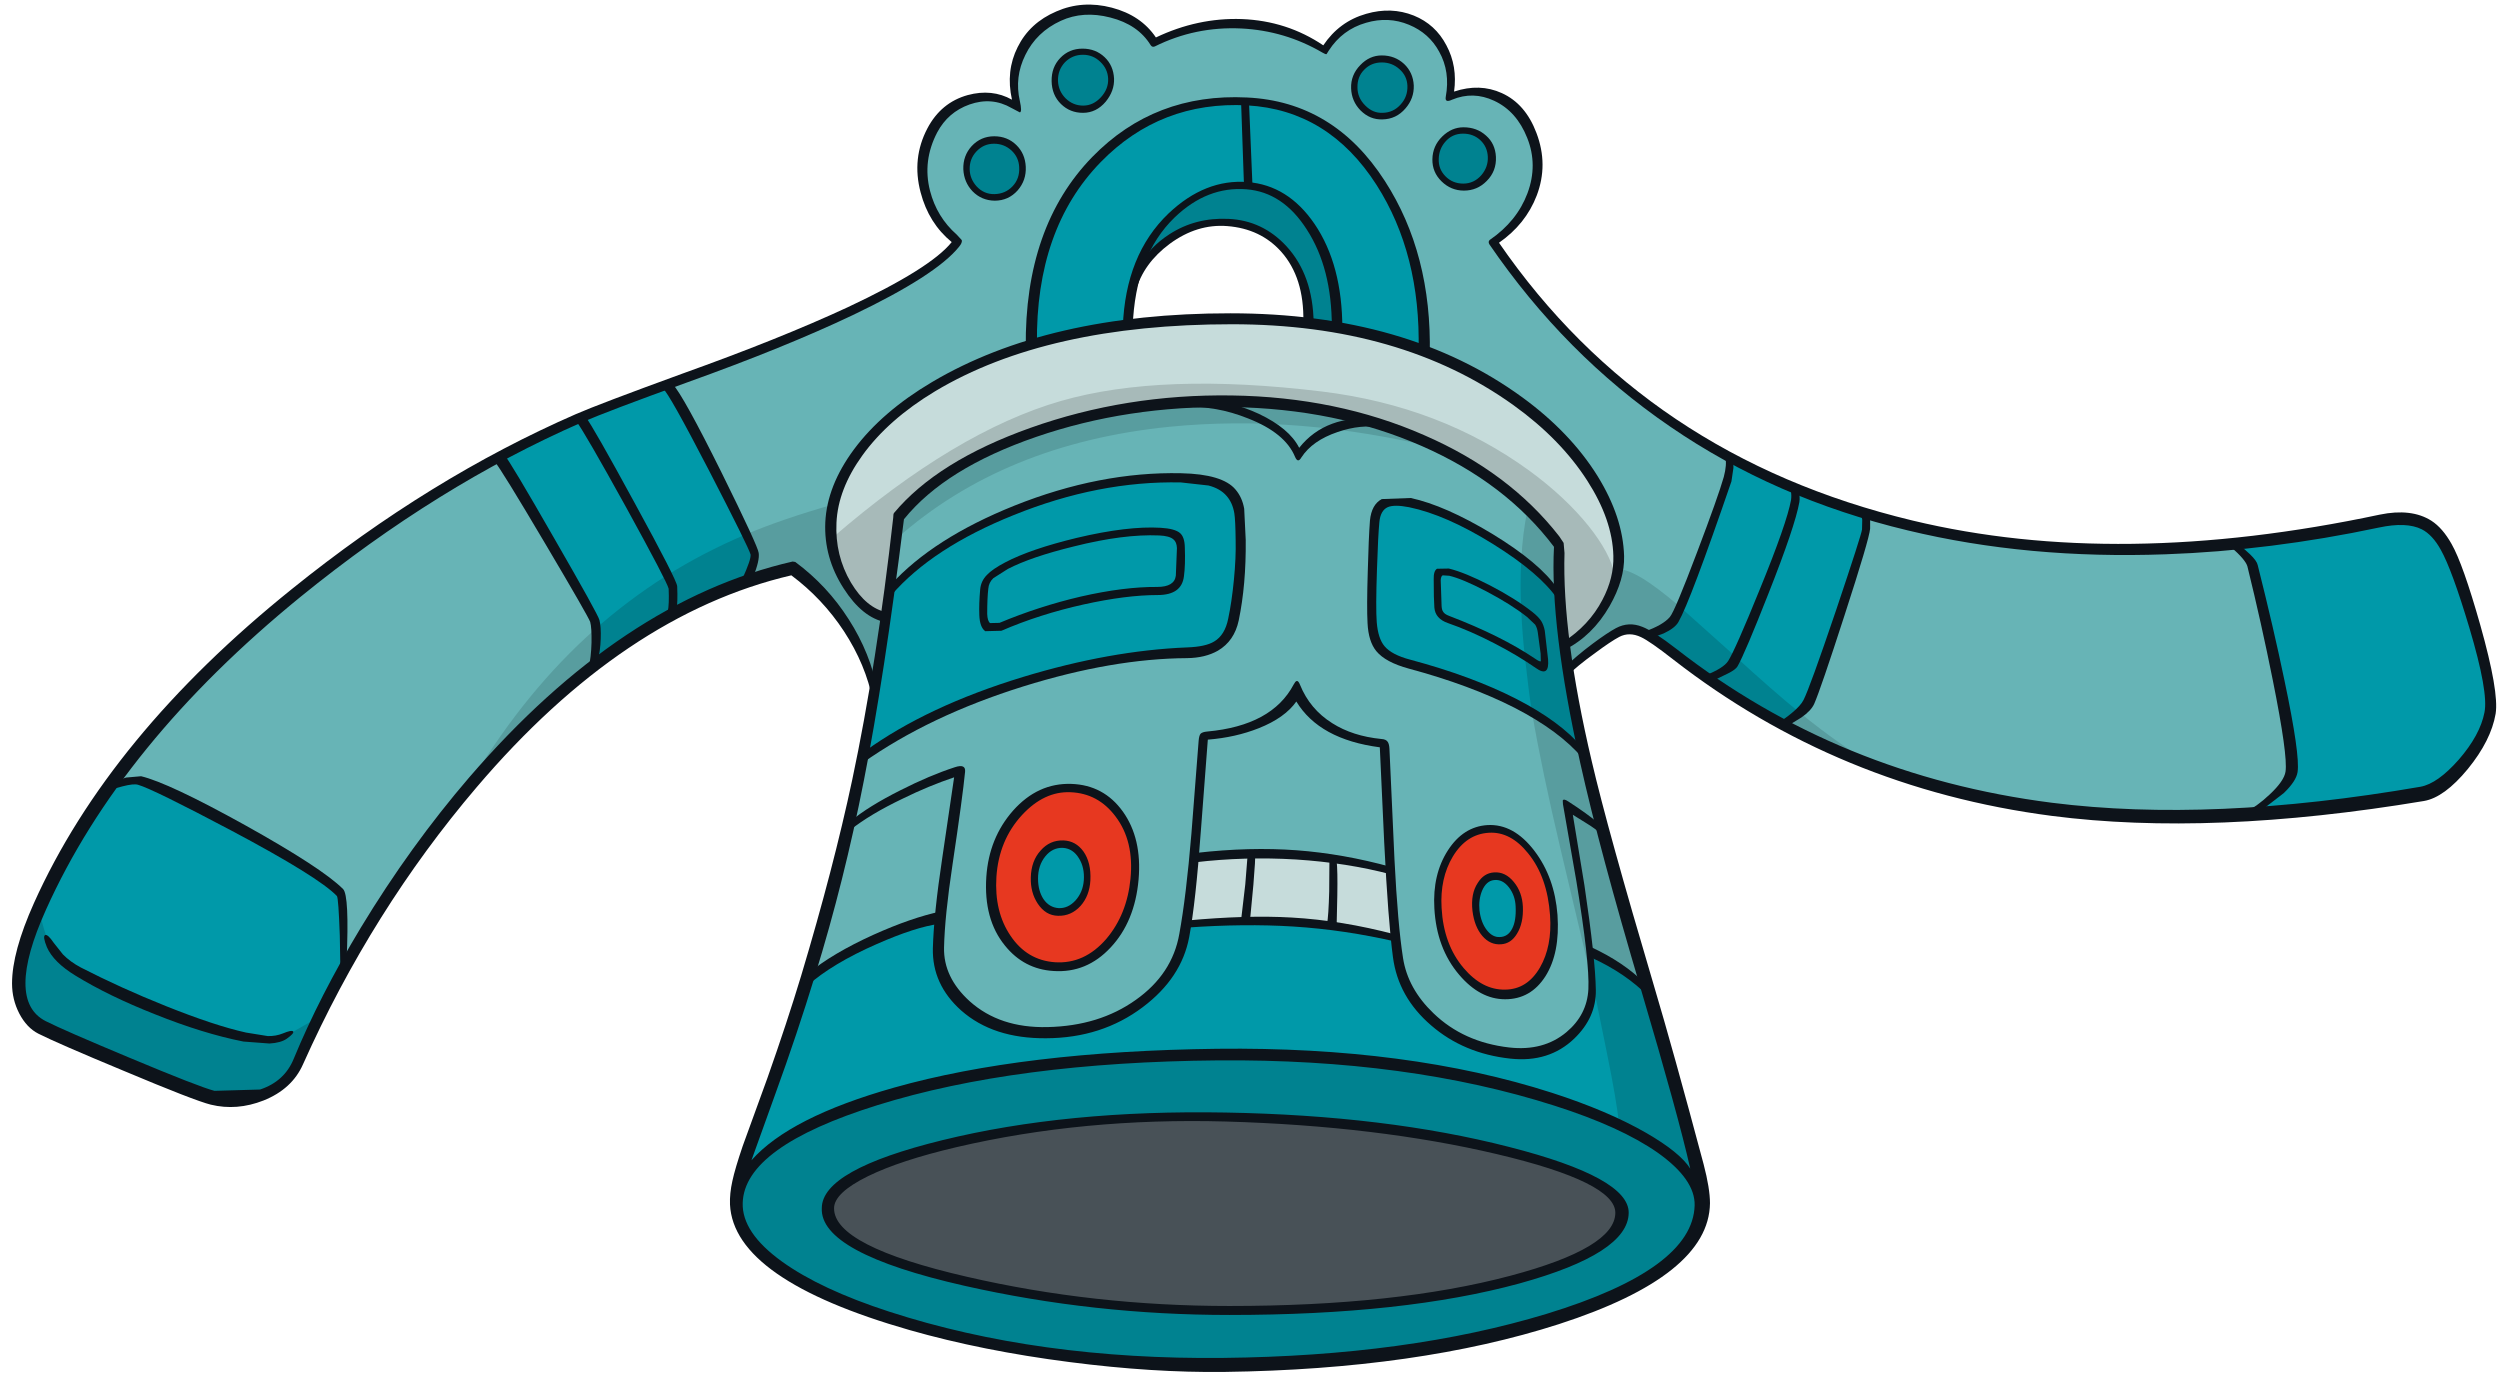 <?xml version='1.0' encoding='utf-8'?>
<svg xmlns="http://www.w3.org/2000/svg" version="1.1" width="570px" height="313px" viewBox="-2.55 -1.1 570.15 313.3"><g><path fill="#c6dcdb" d="M363.55 136.5 Q359.95 142.5 353.8 146.45 L352.75 135.9 Q352.25 128.3 352.6 122.7 340.35 106.35 318.1 98.1 298.1 90.7 273.85 91.1 251.0 91.45 231.45 98.5 211.6 105.65 202.45 117.15 L199.35 139.7 Q194.3 138.3 190.55 132.5 186.45 126.15 186.85 118.3 187.45 105.15 200.7 93.9 213.4 83.1 233.3 77.65 246.7 73.95 260.2 72.5 L278.4 71.75 299.8 73.45 Q312.6 75.25 322.55 79.1 343.25 87.2 355.5 101.2 366.5 113.75 366.85 125.9 366.95 130.9 363.55 136.5"/><path fill="#0099a9" d="M282.0 41.25 Q276.95 40.3 270.0 44.35 261.7 49.15 257.7 58.15 256.35 61.2 255.65 64.85 255.05 68.15 254.8 73.05 244.2 74.3 232.45 77.3 232.35 55.15 243.9 39.65 257.45 21.5 281.9 22.05 301.0 22.5 312.3 40.35 322.6 56.65 322.3 79.45 313.15 75.8 302.35 73.75 302.25 57.1 295.45 48.85 290.55 42.95 282.0 41.25"/><path fill="#67b4b6" d="M29.25 176.75 L26.35 176.8 23.9 177.55 Q40.35 155.0 65.35 134.6 86.75 117.1 110.9 103.9 112.65 106.1 122.55 122.95 132.35 139.55 132.65 140.65 133.0 141.85 132.9 145.0 132.8 148.2 132.35 150.5 115.1 163.85 99.45 183.4 86.3 199.85 75.8 218.65 L75.8 209.05 Q75.6 202.85 75.05 202.3 70.75 197.8 50.5 187.15 32.5 177.7 29.25 176.75"/><path fill="#008290" d="M269.45 44.6 Q276.0 40.8 282.2 41.35 289.0 41.95 294.6 48.65 302.25 57.75 302.35 74.15 L296.2 73.2 Q295.95 64.25 292.2 58.45 288.25 52.25 280.75 50.15 274.0 48.25 267.25 51.55 262.15 54.1 257.6 59.3 261.1 49.45 269.45 44.6"/><path fill="#0099a9" d="M169.25 125.3 Q169.45 126.6 167.75 130.8 159.15 133.8 150.35 138.6 150.8 136.1 150.6 133.15 150.55 132.1 141.55 115.6 132.55 99.15 129.6 94.7 135.2 92.2 149.6 87.0 152.15 91.15 160.7 107.95 169.15 124.4 169.25 125.3"/><path fill="#0099a9" d="M150.6 133.15 Q150.8 136.1 150.35 138.6 140.95 143.8 132.35 150.5 132.8 148.2 132.9 145.0 133.0 141.85 132.65 140.65 132.35 139.55 122.55 122.95 112.65 106.1 110.9 103.9 120.45 98.7 129.6 94.7 132.55 99.15 141.55 115.6 150.55 132.1 150.6 133.15"/><path fill="#c6dcdb" d="M269.85 194.35 Q295.55 191.75 314.55 197.8 L315.1 205.6 315.55 212.85 Q304.15 210.25 292.9 209.45 281.35 208.65 267.9 209.6 268.5 203.3 269.85 194.35"/><path fill="#67b4b6" d="M269.8 194.8 L270.65 179.55 Q271.25 170.2 272.05 166.85 277.8 167.5 284.8 163.95 292.05 160.3 293.2 155.65 293.8 160.15 300.7 164.6 307.5 169.0 313.1 168.6 313.05 174.6 313.55 182.85 L314.5 197.5 Q304.2 194.6 292.9 194.0 L269.8 194.8"/><path fill="#67b4b6" d="M507.4 123.25 Q511.0 126.6 511.35 128.0 521.4 168.3 520.45 174.55 520.2 176.3 517.05 179.7 514.15 182.75 511.5 184.55 449.5 189.25 403.7 164.35 L407.5 161.9 Q409.85 160.2 410.45 158.55 L417.4 138.95 Q422.0 125.2 422.95 120.7 423.5 118.1 422.9 116.2 460.35 127.8 507.4 123.25"/><path fill="#0099a9" d="M404.0 164.5 Q396.15 160.25 386.9 153.7 392.05 152.15 393.35 149.4 397.9 140.2 402.7 127.15 408.35 111.9 406.85 110.25 416.05 114.1 423.05 116.3 423.4 117.2 423.35 118.25 L422.9 121.15 Q421.8 126.0 417.05 140.0 412.6 153.15 410.3 158.65 409.6 160.3 407.55 162.0 L404.0 164.5"/><path fill="#0099a9" d="M555.6 123.9 Q558.15 128.45 562.1 141.85 566.55 156.95 565.6 161.75 564.55 167.05 559.3 173.4 553.85 179.9 549.7 180.45 L511.35 184.8 Q514.35 182.55 516.75 180.1 520.15 176.65 520.2 174.7 520.35 170.8 517.05 154.15 514.2 139.7 511.35 128.25 511.05 127.1 506.75 123.1 522.55 121.65 539.85 118.0 546.55 116.6 550.1 118.15 553.1 119.45 555.6 123.9"/><path fill="#67b4b6" d="M327.3 11.05 Q329.15 15.4 328.05 20.75 332.25 19.0 337.2 20.25 343.4 21.8 346.1 27.8 349.2 36.25 347.4 42.55 345.45 49.4 337.75 54.2 358.95 85.25 392.3 103.6 392.5 105.85 390.1 112.65 L383.8 129.8 Q380.85 137.7 379.5 140.2 378.8 141.4 373.6 143.75 371.35 142.4 369.95 142.3 368.45 142.15 366.65 143.15 364.8 144.1 361.6 146.45 357.8 149.25 355.25 151.75 L354.35 146.2 Q360.45 142.25 363.9 136.35 367.05 130.9 366.9 125.8 366.6 113.65 354.5 100.5 341.8 86.7 322.25 79.0 322.6 55.95 311.35 39.5 299.7 22.45 281.85 22.05 257.45 21.5 243.9 39.9 232.4 55.55 232.45 77.85 211.25 83.95 199.0 95.7 188.35 105.85 186.95 117.45 186.0 125.15 190.0 131.95 193.85 138.5 199.5 139.9 L196.95 156.95 Q195.15 148.65 190.4 141.25 185.55 133.7 178.45 128.5 174.05 129.55 167.45 131.85 169.45 126.55 169.25 125.3 169.15 124.4 160.7 107.95 152.15 91.15 149.6 87.0 174.6 78.0 189.4 71.0 209.0 61.75 215.7 53.95 209.55 49.85 208.05 42.45 206.65 35.7 209.6 29.6 212.5 23.6 218.05 21.7 224.0 19.65 229.75 23.75 227.5 16.45 230.65 10.55 233.45 5.3 239.5 2.8 245.35 0.35 251.15 1.8 257.35 3.35 260.45 8.85 269.35 4.4 278.95 4.4 289.85 4.4 299.7 10.2 304.25 3.85 310.7 2.5 316.3 1.35 321.15 4.2 325.5 6.8 327.3 11.05"/><path fill="#0099a9" d="M373.2 144.0 Q378.5 141.65 379.3 140.6 380.7 138.8 383.95 129.7 L389.95 113.5 Q391.25 110.25 391.75 107.15 392.1 104.8 391.9 103.15 L399.4 107.25 Q403.75 109.55 407.05 110.9 407.2 114.6 401.95 129.0 397.15 142.05 393.35 149.85 392.9 150.75 387.05 153.9 L379.4 148.5 Q375.1 145.1 373.2 144.0"/><path fill="#0099a9" d="M23.9 177.55 L26.35 176.8 29.25 176.75 Q32.5 177.7 50.5 187.15 70.75 197.8 75.05 202.3 75.6 202.85 75.8 209.05 L75.8 218.65 Q69.4 230.05 65.0 240.8 62.5 246.85 56.05 248.6 51.2 249.85 46.0 248.55 42.45 247.65 26.55 241.0 11.55 234.75 7.4 232.6 -2.55 227.65 7.1 206.2 13.6 191.65 23.9 177.55"/><path fill="#0099a9" d="M194.35 171.2 L197.65 151.35 200.4 133.8 Q210.5 122.25 229.7 114.85 248.9 107.45 267.55 107.85 275.05 108.0 277.6 110.45 279.85 112.6 280.2 119.05 280.9 133.0 278.3 140.95 276.9 145.15 274.2 146.75 272.1 148.0 268.2 148.1 249.25 148.5 229.5 154.65 209.7 160.85 194.35 171.2"/><path fill="#67b4b6" d="M352.9 122.9 L352.75 128.8 352.9 134.7 Q349.0 128.6 339.8 122.95 330.75 117.35 318.7 113.55 L313.25 113.75 Q310.85 115.05 310.85 118.0 L310.15 140.0 Q310.25 144.35 312.1 146.65 314.05 149.1 318.7 150.3 332.35 153.95 342.45 159.1 353.0 164.4 358.35 170.7 361.1 182.9 365.4 198.1 L373.05 224.2 Q370.0 221.95 359.75 215.5 360.75 220.95 360.7 224.2 360.6 227.15 359.6 229.45 355.35 239.25 344.5 239.6 333.5 240.0 322.9 230.35 317.65 225.55 315.75 214.35 315.25 211.45 314.95 206.3 L314.55 197.65 313.95 182.95 313.15 168.65 Q308.25 169.05 301.35 165.05 293.85 160.75 293.2 155.65 291.85 161.05 283.6 164.5 276.7 167.35 272.0 166.85 L271.25 177.95 270.0 193.95 Q269.55 202.45 267.6 212.3 266.0 220.55 258.65 227.15 252.75 232.45 242.0 234.15 232.15 235.75 226.55 233.45 216.85 229.4 213.4 223.45 210.6 218.65 211.55 212.0 215.6 184.1 216.3 175.05 211.1 176.6 203.9 180.0 196.85 183.3 191.1 186.85 L194.35 171.2 Q209.7 160.85 229.5 154.65 249.25 148.5 268.2 148.1 272.05 148.0 274.4 146.5 277.35 144.65 278.65 140.4 279.85 136.75 280.1 128.1 280.35 121.4 280.0 116.65 279.75 112.85 277.75 110.85 274.9 108.0 267.95 107.85 249.15 107.4 229.15 115.35 209.9 123.0 200.4 133.8 L202.45 117.15 Q211.6 105.65 231.55 98.55 251.1 91.55 274.05 91.25 298.3 90.9 318.35 98.3 340.65 106.55 352.9 122.9"/><path fill="#0099a9" d="M343.75 239.3 Q354.45 239.2 358.75 231.1 359.85 228.95 360.3 225.35 360.85 220.9 360.15 215.6 370.95 222.3 373.3 224.05 378.75 242.3 381.3 252.35 383.85 262.35 385.3 270.7 374.55 254.15 337.75 245.8 308.5 239.15 275.35 239.5 228.35 240.1 196.85 249.85 166.2 259.35 165.75 272.45 165.8 266.9 170.2 254.1 176.75 235.8 181.1 222.1 188.65 216.7 196.3 213.25 203.1 210.15 211.7 207.9 210.05 219.4 215.4 226.4 219.5 231.8 226.55 233.45 246.35 237.95 260.95 224.85 263.55 222.55 265.45 218.7 267.4 214.75 268.25 209.85 281.9 208.9 293.25 209.65 304.35 210.45 315.7 213.05 315.85 218.45 318.3 223.65 320.4 228.1 323.3 230.75 332.8 239.4 343.75 239.3"/><path fill="#67b4b6" d="M216.5 174.75 L214.45 190.1 211.75 208.5 Q204.7 209.8 197.0 213.25 188.85 216.85 181.4 222.15 186.65 205.7 190.7 187.65 202.3 179.15 216.5 174.75"/><path fill="#0099a9" d="M340.05 122.9 Q347.75 127.75 353.1 134.85 353.55 141.8 355.7 154.8 357.45 165.55 358.65 170.8 353.3 164.55 342.55 159.1 332.2 153.9 318.55 150.25 314.05 149.05 312.2 146.6 310.55 144.45 310.35 140.55 L310.65 128.9 311.05 118.1 Q311.05 115.15 313.2 113.85 315.35 112.5 318.45 113.5 331.85 117.8 340.05 122.9"/><path fill="#008290" d="M340.25 291.7 Q367.2 285.1 367.5 275.6 367.8 267.4 334.35 260.45 304.2 254.25 276.95 254.15 237.7 254.0 210.95 260.6 185.85 266.8 185.8 275.0 185.75 283.85 215.8 291.15 244.8 298.2 277.3 298.2 313.75 298.2 340.25 291.7 M376.95 261.55 Q386.1 268.1 385.8 274.5 385.15 289.45 353.5 299.75 322.3 309.85 276.5 310.55 238.7 311.15 202.75 300.1 185.45 294.75 175.65 288.25 165.05 281.15 165.3 273.8 165.85 258.3 202.65 248.4 234.55 239.8 275.4 239.3 317.75 238.8 352.4 250.15 368.15 255.25 376.95 261.55"/><path fill="#485157" d="M336.3 260.35 Q367.6 267.55 367.35 275.7 367.0 285.65 338.8 292.15 312.6 298.15 277.8 298.15 245.85 298.15 216.5 291.1 186.0 283.75 186.05 275.0 186.1 265.95 214.6 259.65 241.6 253.75 277.0 253.65 306.4 253.55 336.3 260.35"/><path fill="#e73820" d="M336.25 188.0 Q341.2 187.2 346.1 192.75 351.25 198.65 351.9 207.3 352.45 215.3 349.85 220.15 347.05 225.3 341.1 225.9 335.85 226.45 331.7 222.0 327.2 217.2 325.85 208.45 324.7 200.7 327.45 194.95 330.3 189.0 336.25 188.0"/><path fill="#0099a9" d="M338.65 198.65 Q340.5 198.65 342.0 200.75 343.55 202.95 343.7 205.95 343.85 209.5 342.75 211.55 341.6 213.7 339.25 213.7 337.3 213.7 335.8 211.5 334.35 209.3 334.15 206.4 334.0 203.5 335.1 201.25 336.4 198.65 338.65 198.65"/><path fill="#e73820" d="M241.95 178.7 Q249.55 178.7 253.85 186.3 257.85 193.3 256.2 200.6 251.95 219.6 238.4 219.6 232.0 219.6 227.7 214.2 223.2 208.55 223.5 199.8 223.8 191.4 228.9 185.2 234.25 178.7 241.95 178.7"/><path fill="#0099a9" d="M240.4 191.6 Q242.75 192.3 244.1 194.05 245.8 196.2 245.5 199.55 245.2 203.55 242.85 205.7 240.65 207.7 238.05 207.1 235.55 206.55 234.35 204.25 233.15 201.95 233.4 198.15 233.6 194.85 235.95 192.85 238.2 190.9 240.4 191.6"/><path fill="#008290" d="M244.45 23.65 Q241.9 23.65 240.1 21.85 238.2 20.0 238.25 17.35 238.3 14.4 240.05 12.6 241.8 10.85 244.4 10.85 247.0 10.85 248.8 12.55 250.65 14.25 250.8 16.85 250.9 19.45 249.0 21.55 247.05 23.65 244.45 23.65"/><path fill="#008290" d="M312.6 12.45 Q315.2 12.45 317.05 14.15 318.9 15.85 319.0 18.4 319.1 21.05 317.2 23.1 315.3 25.2 312.7 25.2 310.15 25.2 308.3 23.4 306.4 21.6 306.45 18.9 306.55 16.0 308.3 14.2 310.0 12.45 312.6 12.45"/><path fill="#008290" d="M331.15 28.65 Q333.75 28.65 335.55 30.4 337.4 32.1 337.55 34.65 337.65 37.3 335.75 39.35 333.8 41.45 331.2 41.45 328.65 41.45 326.85 39.65 324.95 37.8 325.0 35.15 325.1 32.2 326.85 30.4 328.55 28.65 331.15 28.65"/><path fill="#008290" d="M224.1 31.05 Q226.7 31.05 228.55 32.75 230.4 34.45 230.5 37.0 230.65 39.65 228.75 41.7 226.8 43.8 224.2 43.8 221.65 43.8 219.8 42.0 217.9 40.2 217.95 37.5 218.05 34.6 219.8 32.8 221.5 31.05 224.1 31.05"/><path fill="#589d9f" d="M132.9 142.65 Q133.1 146.75 132.35 150.5 118.45 161.2 105.2 176.5 117.45 156.35 132.9 142.65"/><path fill="#008290" d="M167.25 120.95 L169.25 125.3 Q169.45 126.6 167.75 130.8 159.15 133.8 150.35 138.6 150.8 136.1 150.6 133.15 L149.3 130.3 Q157.65 125.05 167.25 120.95"/><path fill="#008290" d="M150.6 133.15 Q150.8 136.1 150.35 138.6 140.95 143.8 132.35 150.5 133.1 146.75 132.9 142.65 140.35 136.0 149.3 130.3 L150.6 133.15"/><path fill="#589d9f" d="M169.25 125.3 L167.25 120.95 Q175.6 117.4 187.5 114.0 185.25 120.25 188.7 128.8 192.45 138.05 199.7 139.85 L198.35 148.65 196.95 156.95 Q195.15 148.55 190.35 140.85 185.3 132.9 178.3 127.75 172.6 129.1 167.75 130.8 169.45 126.6 169.25 125.3"/><path fill="#589d9f" d="M255.7 92.55 Q273.8 89.95 291.5 91.95 310.45 94.1 325.6 101.25 293.4 93.4 264.15 96.3 226.35 100.1 201.9 121.8 L202.45 117.15 Q209.7 108.05 224.1 101.5 238.1 95.15 255.7 92.55"/><path fill="#a7bab9" d="M346.25 106.3 Q354.45 112.3 359.8 118.95 364.7 125.1 365.75 130.0 363.35 140.35 354.6 146.05 352.35 129.8 353.25 123.2 340.8 106.6 318.5 98.1 298.45 90.45 274.3 90.7 251.4 90.95 231.85 98.05 211.9 105.3 202.45 117.15 L200.4 133.8 199.55 140.1 Q194.95 138.9 191.2 133.65 187.2 128.05 187.2 121.65 215.3 97.35 239.4 90.4 262.35 83.8 298.95 88.25 325.95 91.55 346.25 106.3"/><path fill="#008290" d="M55.5 236.05 Q59.85 236.3 62.6 235.25 L69.15 231.5 Q66.8 236.4 65.0 240.8 62.5 246.85 56.05 248.6 51.2 249.85 46.0 248.55 42.45 247.65 26.55 241.0 11.55 234.75 7.4 232.6 1.9 229.85 2.45 221.95 2.8 216.15 6.45 207.7 8.15 215.0 10.25 217.1 13.35 220.2 31.25 227.85 49.65 235.75 55.5 236.05"/><path fill="#589d9f" d="M408.0 161.55 Q417.15 169.0 425.1 173.6 414.45 169.6 404.7 164.3 406.95 162.75 408.0 161.55"/><path fill="#008290" d="M404.7 164.3 Q395.8 159.45 387.35 153.45 392.15 151.0 392.5 149.8 L392.95 148.4 Q402.0 156.7 408.0 161.55 406.95 162.75 404.7 164.3"/><path fill="#589d9f" d="M379.05 140.0 Q378.4 141.65 373.9 143.65 371.65 142.3 369.95 142.15 368.2 141.95 366.4 142.9 364.6 143.85 361.15 146.5 357.2 149.45 354.6 152.0 L353.8 146.45 Q359.0 143.1 362.3 138.05 365.3 133.45 366.0 128.65 368.45 128.7 372.2 130.95 375.35 132.9 380.1 136.9 L379.05 140.0"/><path fill="#008290" d="M379.4 147.6 L373.9 143.65 Q378.4 141.65 379.05 140.0 L380.1 136.9 392.95 148.4 392.5 149.8 Q392.15 151.0 387.35 153.45 383.4 150.7 379.4 147.6"/><path fill="#589d9f" d="M353.1 134.85 Q350.6 131.0 344.45 126.45 344.75 120.45 345.9 115.05 349.6 118.65 352.6 122.7 352.45 125.3 352.65 128.55 L353.1 134.85"/><path fill="#589d9f" d="M353.45 192.9 Q349.05 174.25 346.9 161.55 354.85 166.4 358.45 170.65 361.25 183.2 365.25 197.7 L372.7 223.45 366.55 219.5 360.3 215.8 Q360.8 221.5 360.75 223.7 L353.45 192.9"/><path fill="#008290" d="M366.7 219.6 Q370.9 222.15 373.15 223.8 382.9 256.75 385.55 269.9 381.65 265.3 378.75 262.85 373.75 258.55 366.75 255.4 366.15 249.9 364.1 239.8 L360.75 223.3 360.55 219.65 360.15 215.6 366.7 219.6"/><path fill="#008290" d="M344.45 138.55 Q344.1 132.25 344.45 126.45 350.6 131.0 353.1 134.85 L353.35 140.6 353.8 146.45 354.6 152.0 Q355.4 157.2 358.45 170.65 354.85 166.4 346.9 161.55 346.25 157.8 345.3 149.2 344.65 143.5 344.45 138.55"/><path fill="#0d131a" d="M384.0 274.0 Q384.15 268.05 375.55 261.95 367.1 256.05 352.05 251.25 318.6 240.55 275.25 240.9 229.0 241.3 197.55 251.1 167.1 260.6 166.75 273.45 166.55 280.2 175.7 286.8 184.5 293.15 200.2 298.25 234.1 309.25 276.4 308.8 318.55 308.35 350.2 298.75 383.6 288.55 384.0 274.0 M357.9 173.05 Q350.95 141.75 351.9 123.7 340.9 109.1 321.75 100.7 302.25 92.15 278.25 91.8 254.55 91.45 233.75 98.6 212.95 105.75 203.55 117.4 199.05 153.5 194.4 177.05 189.95 199.85 183.25 221.55 179.2 234.8 174.2 248.55 L168.75 263.7 Q177.45 253.85 201.35 247.1 230.75 238.8 275.05 238.25 318.65 237.75 351.45 248.3 364.15 252.4 372.95 257.45 380.65 261.9 383.0 265.6 380.25 253.4 371.75 224.7 362.3 192.85 357.9 173.05 M353.1 121.3 L354.1 122.8 354.3 125.1 Q353.75 143.8 360.5 172.55 364.15 188.25 374.65 223.65 379.1 238.55 386.05 264.6 387.5 270.15 387.5 273.5 387.3 290.0 353.0 301.1 321.0 311.4 276.65 312.0 260.3 312.2 241.35 309.75 221.5 307.2 204.85 302.45 164.7 290.95 163.85 273.8 163.75 271.3 164.4 268.4 165.0 265.6 166.75 260.45 L172.4 244.9 Q176.9 232.15 180.1 221.55 187.45 197.05 191.75 176.85 197.35 150.45 201.1 117.05 201.1 116.15 201.3 115.95 211.2 104.1 232.4 96.55 254.2 88.8 278.35 89.15 302.4 89.5 322.25 98.2 341.7 106.65 353.1 121.3"/><path fill="#0d131a" d="M540.35 116.35 Q547.6 114.85 552.15 117.75 554.7 119.4 556.75 123.05 559.35 127.6 563.3 141.55 567.6 156.8 566.8 161.8 565.75 167.9 560.45 174.4 555.1 180.9 550.45 181.7 501.9 189.8 465.5 185.1 416.8 178.75 379.1 149.4 373.8 145.25 371.75 144.3 369.1 143.05 366.8 144.25 364.9 145.25 361.4 147.85 357.15 150.9 354.65 153.4 L354.25 151.3 Q356.85 148.7 360.8 145.75 364.1 143.3 366.05 142.25 368.95 140.7 372.05 141.95 374.55 142.9 379.85 147.0 416.95 175.9 465.5 182.1 501.95 186.7 549.65 178.45 553.55 177.75 558.4 172.25 563.25 166.65 564.25 161.5 565.2 156.9 560.8 142.15 556.85 128.95 554.3 124.4 552.4 120.95 549.95 119.7 546.45 117.95 540.15 119.3 515.4 124.55 491.5 125.4 460.0 126.55 432.65 119.95 402.35 112.7 378.4 96.25 354.4 79.85 337.15 54.65 336.8 54.05 337.25 53.65 343.45 49.4 345.85 43.0 348.25 36.55 345.8 30.4 343.4 24.3 338.25 21.9 333.45 19.65 328.65 21.65 326.95 22.45 327.2 21.0 328.25 15.25 325.7 10.7 323.4 6.45 318.8 4.55 314.1 2.6 309.0 4.1 303.6 5.65 300.5 10.45 L300.0 11.25 Q299.8 11.35 299.05 10.9 290.5 5.9 280.55 5.4 270.05 4.9 260.8 9.5 260.2 9.75 259.85 9.2 256.95 4.5 250.65 2.9 244.45 1.3 239.35 3.65 233.8 6.2 231.25 11.45 228.75 16.5 230.0 21.95 230.55 24.45 230.0 24.55 L228.1 23.55 Q223.6 20.95 218.5 22.75 213.6 24.5 211.15 29.1 207.75 35.6 209.5 42.45 211.05 48.45 215.6 52.45 L216.75 53.7 Q216.9 54.3 216.1 55.25 210.85 61.75 191.9 70.8 176.45 78.15 154.0 86.2 136.0 92.7 129.9 95.35 97.1 109.7 65.85 135.1 24.8 168.55 7.75 206.5 -1.6 227.25 7.7 231.95 11.85 234.05 26.7 240.25 42.7 246.95 46.2 247.85 L56.6 247.55 Q62.2 245.7 64.3 240.5 70.15 226.3 79.6 210.6 90.9 191.95 104.35 176.3 139.1 136.0 178.15 127.05 L178.75 127.15 Q186.05 132.55 190.95 140.25 195.9 147.95 197.55 156.65 L196.45 158.8 Q194.85 150.6 189.85 142.95 184.95 135.5 177.85 130.2 139.55 139.15 106.0 178.6 82.15 206.6 66.4 241.8 63.9 247.45 57.4 250.05 51.3 252.45 45.35 251.0 41.7 250.1 25.4 243.25 10.25 236.95 6.0 234.8 3.35 233.45 1.65 230.2 0.0 227.0 0.0 223.35 0.0 216.15 5.0 205.0 22.1 166.9 63.9 133.3 95.35 107.95 128.7 93.4 133.85 91.15 152.9 84.2 175.25 76.2 190.65 69.05 209.65 60.15 214.45 54.15 209.2 49.85 207.35 42.8 205.3 35.05 208.9 28.2 212.0 22.3 218.1 20.6 223.65 19.1 228.2 21.65 226.75 15.1 229.5 9.65 232.25 4.1 238.35 1.5 244.3 -1.1 251.0 0.65 257.65 2.4 261.05 7.45 270.6 2.9 280.65 3.25 290.95 3.65 299.25 9.25 302.9 3.8 309.05 2.05 314.75 0.4 319.9 2.45 324.85 4.45 327.35 9.25 329.9 14.0 329.1 19.8 334.95 17.85 340.0 20.15 345.4 22.6 347.9 29.25 350.65 36.5 347.95 43.55 345.45 50.05 339.35 54.3 372.95 103.1 433.75 117.7 480.8 129.0 540.35 116.35"/><path fill="#0d131a" d="M506.35 123.7 L507.2 123.3 Q508.05 122.95 508.2 123.1 L510.75 125.4 Q512.3 126.9 512.5 127.85 516.15 142.35 518.6 154.15 522.2 171.25 521.6 175.1 521.3 177.15 518.45 179.9 L513.7 183.55 511.75 183.85 510.15 183.9 Q512.25 183.0 515.25 180.2 518.55 177.1 518.85 175.0 519.4 171.35 515.95 154.15 513.35 141.15 510.15 128.15 509.7 126.6 506.35 123.7"/><path fill="#0d131a" d="M404.85 164.8 L403.1 163.8 Q404.65 162.9 406.2 161.6 408.2 159.95 408.85 158.65 410.25 155.95 416.25 138.25 422.05 121.0 422.2 119.75 L422.25 117.5 422.0 116.3 423.85 116.7 424.05 117.7 424.05 119.55 Q423.85 121.95 418.2 139.35 412.75 156.2 411.3 159.5 410.6 161.1 408.35 162.65 L404.85 164.8"/><path fill="#0d131a" d="M393.8 150.95 Q393.4 151.7 391.6 152.6 L388.2 154.25 386.4 153.05 Q390.6 151.4 391.65 149.75 393.25 147.25 398.85 133.45 405.05 118.3 406.0 113.0 406.15 111.95 405.95 110.9 L407.7 111.05 Q408.1 112.25 407.9 113.5 406.9 119.05 400.85 134.35 395.5 147.95 393.8 150.95"/><path fill="#0d131a" d="M391.0 103.15 L392.55 103.85 Q392.9 104.45 392.85 105.7 L392.4 108.75 Q383.0 136.15 380.3 140.85 379.5 142.25 376.95 143.45 L374.5 144.35 372.55 143.05 Q376.8 141.55 378.35 139.7 379.45 138.45 384.55 124.95 389.4 112.15 390.65 107.75 391.4 104.95 391.0 103.15"/><path fill="#0d131a" d="M53.4 234.55 L58.35 235.35 Q60.2 235.4 61.8 234.75 63.85 233.9 64.15 234.3 64.45 234.7 62.7 235.95 61.35 236.9 58.75 237.05 L52.8 236.6 Q43.65 234.8 32.55 230.35 22.05 226.2 14.55 221.6 9.45 218.5 7.95 215.05 6.95 212.6 7.55 212.3 8.15 212.05 9.5 214.05 L11.6 216.7 Q13.25 218.4 15.7 219.7 24.85 224.4 35.1 228.5 46.2 232.95 53.4 234.55"/><path fill="#0d131a" d="M24.15 176.95 L26.05 176.35 29.45 176.05 Q35.75 177.55 53.15 187.2 70.75 197.0 75.55 201.8 77.0 203.25 76.35 218.15 L74.95 221.1 74.8 212.4 Q74.5 203.95 74.15 203.4 70.0 199.05 50.05 188.45 32.1 178.95 28.75 178.0 27.8 177.7 25.25 178.35 L22.85 179.0 24.15 176.95"/><path fill="#0d131a" d="M123.7 121.7 Q133.7 139.05 134.05 140.4 134.45 141.9 134.35 144.7 134.25 147.55 133.65 149.7 L131.6 151.15 Q132.15 149.1 132.25 145.5 132.3 142.15 131.95 140.85 131.55 139.65 121.7 123.0 111.65 106.0 110.15 104.25 L112.35 102.7 Q113.7 104.25 123.7 121.7"/><path fill="#0d131a" d="M128.85 95.15 L130.9 94.05 Q132.6 96.25 142.1 113.7 151.75 131.35 151.8 132.7 151.95 136.35 151.65 138.0 L149.65 138.45 Q150.0 136.8 149.85 133.25 149.5 131.7 140.1 114.6 130.7 97.6 128.85 95.15"/><path fill="#0d131a" d="M170.4 125.1 Q170.65 126.8 169.15 130.55 L166.65 131.05 Q168.7 126.55 168.55 125.45 168.05 123.7 159.1 106.35 149.85 88.5 148.6 87.65 L150.8 86.6 Q153.2 89.2 161.9 106.7 170.25 123.6 170.4 125.1"/><path fill="#0d131a" d="M367.9 125.8 Q368.05 131.15 364.6 137.2 360.7 144.0 354.35 147.2 L353.95 145.45 Q359.9 141.65 362.95 135.8 365.6 130.8 365.45 125.75 365.25 117.55 359.5 108.6 353.4 99.1 342.7 91.4 316.95 72.9 278.4 72.9 236.2 72.9 210.65 88.2 199.95 94.65 194.05 102.85 188.5 110.55 188.15 118.2 187.8 125.65 191.45 131.85 194.95 137.7 199.65 138.65 L199.35 140.9 Q194.05 139.85 189.8 133.2 185.25 126.15 185.6 118.1 186.0 109.75 192.15 101.45 198.55 92.85 209.95 86.1 236.45 70.4 278.05 70.4 318.4 70.4 344.7 89.6 355.65 97.6 361.85 107.55 367.65 116.95 367.9 125.8"/><path fill="#0d131a" d="M246.55 34.7 Q260.8 20.1 281.85 21.15 301.65 22.1 313.3 40.2 324.05 56.85 323.55 79.8 L321.0 78.9 Q321.5 56.9 311.4 41.1 300.45 24.0 281.9 22.95 262.1 21.9 248.45 35.9 233.6 51.15 233.9 77.4 L231.35 78.3 Q231.05 50.6 246.55 34.7"/><path fill="#0d131a" d="M263.95 47.6 Q272.3 39.7 281.95 40.45 291.2 41.15 297.25 50.0 303.6 59.35 303.6 73.9 L301.2 73.5 Q301.2 60.1 295.5 51.3 290.05 42.75 281.7 42.1 272.75 41.4 265.35 48.5 256.35 57.15 255.75 73.5 L253.5 73.5 Q254.1 57.0 263.95 47.6"/><path fill="#0d131a" d="M257.45 59.35 Q259.65 55.25 264.15 52.35 270.1 48.5 277.6 48.85 285.4 49.2 290.85 55.1 296.9 61.7 297.05 72.6 L294.7 72.35 Q294.9 62.25 289.65 56.35 284.95 51.1 277.35 50.5 270.45 49.95 264.2 54.55 258.2 59.0 256.45 65.3 L257.45 59.35"/><path fill="#0d131a" d="M280.5 22.45 L282.3 22.35 283.1 41.5 281.15 41.15 280.5 22.45"/><path fill="#0d131a" d="M372.7 223.4 L373.3 226.15 Q368.2 221.0 360.45 217.45 L360.15 214.95 Q367.9 218.5 372.7 223.4"/><path fill="#0d131a" d="M269.95 195.7 L270.25 193.55 Q282.5 192.15 293.2 192.95 303.8 193.75 314.7 196.75 L314.7 198.45 Q304.7 195.8 293.0 195.05 281.35 194.35 269.95 195.7"/><path fill="#0d131a" d="M292.05 208.3 Q303.5 208.95 315.6 212.15 L316.0 213.85 Q304.2 211.1 292.4 210.35 281.2 209.65 268.05 210.6 L267.9 209.0 Q281.8 207.7 292.05 208.3"/><path fill="#0d131a" d="M212.0 206.9 L211.6 209.75 Q206.2 210.45 197.35 214.35 187.2 218.8 181.45 223.9 L181.7 221.05 Q187.2 216.5 196.55 212.25 205.2 208.35 212.0 206.9"/><path fill="#0d131a" d="M337.75 120.7 Q348.75 127.4 352.65 133.2 L352.65 135.55 Q348.7 129.75 338.05 123.1 327.3 116.4 318.8 114.65 315.45 114.0 313.95 114.65 312.3 115.4 312.05 118.05 311.75 121.1 311.5 128.9 311.2 137.7 311.45 140.9 311.75 144.65 313.25 146.4 314.9 148.35 319.1 149.45 333.1 153.2 343.2 158.35 353.35 163.55 358.4 169.55 L358.4 171.9 Q353.2 165.75 342.95 160.45 332.75 155.25 318.8 151.5 313.45 150.05 311.35 147.5 309.55 145.3 309.35 141.1 309.15 137.45 309.4 129.35 309.6 121.65 309.9 117.7 310.25 114.05 312.6 112.8 L319.2 112.55 Q327.05 114.25 337.75 120.7"/><path fill="#0d131a" d="M200.7 134.7 L200.5 133.65 Q200.35 132.55 200.55 132.35 210.2 121.75 228.75 114.3 248.3 106.5 266.8 106.9 276.25 107.1 279.2 110.6 280.75 112.4 281.2 115.0 L281.55 122.15 Q281.65 132.35 279.95 140.5 278.95 145.2 275.2 147.4 272.3 149.05 268.15 149.1 251.15 149.2 230.8 155.55 209.35 162.25 194.15 173.0 L194.7 170.3 Q208.9 160.05 230.7 153.4 250.6 147.35 268.2 146.65 272.4 146.5 274.35 145.3 276.8 143.85 277.55 140.1 278.35 136.35 278.85 131.25 279.35 126.15 279.25 122.2 279.2 117.65 278.95 116.05 278.55 113.65 277.2 112.1 275.75 110.4 273.05 109.7 L266.75 109.0 Q248.0 108.6 228.6 116.45 210.05 123.9 200.7 134.7"/><path fill="#0d131a" d="M353.95 182.45 L353.9 181.6 Q354.1 181.1 355.15 181.8 359.5 184.6 362.2 186.9 362.6 187.4 362.6 188.05 L362.55 189.2 Q361.65 188.2 359.1 186.65 L356.2 184.85 358.85 200.95 Q361.35 217.75 361.45 224.85 361.55 231.1 356.5 235.95 350.75 241.45 341.95 240.5 331.3 239.35 323.85 232.9 316.35 226.45 315.15 217.35 314.05 209.15 313.15 191.1 L312.15 169.45 Q298.35 167.65 293.1 159.0 290.45 162.75 284.5 165.1 279.2 167.2 272.9 167.7 L271.3 188.65 Q270.15 204.7 268.65 212.75 266.9 222.1 258.05 228.75 248.7 235.8 236.0 235.85 223.9 235.95 216.6 229.5 209.95 223.55 210.15 215.3 210.35 207.6 212.3 194.65 L215.0 176.3 Q209.2 178.25 203.3 181.15 195.85 184.7 191.25 188.35 L191.45 186.25 Q195.4 182.95 202.75 179.25 209.45 175.85 215.15 174.0 217.7 173.15 217.5 175.05 216.95 180.7 214.65 196.1 212.85 208.05 212.7 215.15 212.55 221.95 218.55 227.4 225.4 233.55 236.3 233.3 248.1 233.05 256.45 227.1 264.8 221.2 266.4 212.0 267.95 203.55 269.15 189.2 L270.8 168.0 Q270.9 166.75 271.25 166.35 271.65 165.95 272.75 165.85 287.55 164.5 292.5 155.1 292.85 154.45 293.1 154.35 293.55 154.15 293.95 155.2 296.2 160.75 301.3 163.95 305.95 166.9 312.5 167.55 313.55 167.6 313.95 168.2 314.3 168.7 314.35 169.8 L315.5 195.1 Q316.25 209.9 317.45 217.55 318.55 224.55 324.4 230.15 331.25 236.75 341.65 237.95 349.5 238.85 354.75 234.45 359.45 230.5 359.75 224.65 360.05 218.6 357.0 199.95 L353.95 182.45"/><path fill="#0d131a" d="M328.0 130.3 L326.5 130.2 Q326.1 130.4 326.05 131.3 L326.25 137.2 Q326.3 138.1 326.6 138.5 326.9 139.05 327.95 139.45 339.85 144.0 347.55 149.2 348.7 150.0 348.9 149.8 L348.85 148.05 348.2 143.2 Q348.05 142.15 347.6 141.45 L345.75 139.7 Q342.15 136.85 336.45 133.85 331.0 131.0 328.0 130.3 M325.2 128.7 L327.9 128.65 Q331.6 129.55 337.3 132.5 343.0 135.45 346.95 138.55 348.35 139.65 349.0 140.65 349.55 141.55 349.8 142.85 L350.55 149.35 Q350.9 153.6 347.75 151.35 343.5 148.4 338.25 145.7 332.75 142.85 327.7 141.1 324.8 140.1 324.6 137.55 324.45 135.7 324.45 131.1 324.4 129.2 325.2 128.7"/><path fill="#0d131a" d="M223.2 141.1 L225.35 141.05 Q234.3 137.3 243.9 135.05 253.75 132.8 261.35 132.85 265.3 132.85 265.6 130.25 L265.85 124.0 Q265.8 122.6 265.05 122.0 264.15 121.2 261.8 121.1 253.7 120.75 242.35 123.6 232.55 126.0 227.25 128.75 L223.95 130.85 Q222.9 131.85 222.8 133.25 222.55 135.4 222.55 139.0 222.6 140.6 223.2 141.1 M222.1 142.95 Q220.85 142.05 220.75 139.25 220.65 136.7 220.95 133.35 221.15 131.45 222.5 130.1 223.7 128.8 226.65 127.25 232.45 124.2 243.0 121.65 254.6 118.9 262.15 119.35 265.4 119.55 266.55 120.55 267.6 121.45 267.65 123.8 267.8 127.85 267.45 130.4 266.95 134.7 261.45 134.7 254.25 134.7 244.55 136.85 234.45 139.1 225.8 142.85 L222.1 142.95"/><path fill="#0d131a" d="M282.0 193.8 L283.7 193.6 Q283.8 194.85 283.3 200.8 L282.55 208.7 280.5 208.8 281.45 200.7 282.0 193.8"/><path fill="#0d131a" d="M300.65 195.2 L302.3 195.45 Q302.55 197.55 302.45 203.25 L302.3 210.1 300.1 209.8 Q300.45 207.95 300.6 202.35 L300.65 195.2"/><path fill="#0d131a" d="M327.7 192.95 Q331.2 187.55 336.7 187.2 342.7 186.85 347.45 193.1 352.05 199.15 352.7 207.7 353.3 216.4 349.95 221.7 346.6 226.95 340.75 226.95 335.0 226.95 330.25 221.35 325.1 215.3 324.6 206.2 324.15 198.45 327.7 192.95 M346.0 193.65 Q342.0 188.65 337.05 188.95 331.9 189.25 328.8 194.4 325.85 199.35 326.25 206.1 326.7 214.45 331.3 219.85 335.55 224.85 340.75 224.75 345.8 224.7 348.7 219.7 351.5 214.85 351.0 207.8 350.4 199.05 346.0 193.65"/><path fill="#0d131a" d="M334.5 200.4 Q335.9 198.15 338.2 198.0 340.8 197.8 342.75 200.2 344.65 202.5 344.8 205.85 344.95 209.6 343.45 212.0 342.1 214.25 339.85 214.4 337.35 214.6 335.55 212.5 333.75 210.4 333.3 206.8 332.85 202.9 334.5 200.4 M343.15 205.8 Q343.05 203.3 341.65 201.45 340.15 199.5 338.2 199.75 336.45 199.95 335.5 202.15 334.65 204.2 334.9 206.7 335.25 209.5 336.6 211.2 337.9 212.85 339.55 212.75 341.4 212.7 342.35 210.85 343.3 209.05 343.15 205.8"/><path fill="#0d131a" d="M228.45 183.9 Q234.1 177.55 241.75 177.8 249.15 178.05 253.5 184.1 257.9 190.25 257.1 199.6 256.25 209.25 250.7 215.15 245.25 221.0 237.7 220.5 230.95 220.1 226.6 214.7 221.7 208.7 222.35 199.0 222.95 190.15 228.45 183.9 M241.55 179.7 Q235.55 179.45 230.5 184.9 225.2 190.65 224.65 199.05 224.15 207.0 227.9 212.5 231.65 218.05 238.0 218.5 244.75 218.95 249.75 213.15 254.45 207.6 255.25 199.45 256.1 190.85 251.85 185.25 247.9 179.95 241.55 179.7"/><path fill="#0d131a" d="M234.75 193.0 Q236.85 190.6 239.95 190.7 242.75 190.8 244.5 193.2 246.3 195.75 246.1 199.8 245.9 203.35 243.85 205.65 241.7 208.0 238.7 207.9 235.9 207.85 234.1 205.15 232.4 202.6 232.5 199.15 232.6 195.35 234.75 193.0 M239.85 192.4 Q237.45 192.3 235.8 194.35 234.15 196.4 234.15 199.4 234.15 202.2 235.4 204.1 236.7 206.0 238.85 206.15 241.0 206.25 242.7 204.4 244.4 202.5 244.6 199.8 244.8 196.9 243.5 194.8 242.15 192.55 239.85 192.4"/><path fill="#0d131a" d="M244.3 10.0 Q247.3 10.0 249.35 11.95 251.35 13.85 251.5 16.85 251.6 19.65 249.6 22.1 247.45 24.65 244.4 24.65 241.45 24.65 239.4 22.65 237.3 20.6 237.25 17.4 237.2 14.25 239.2 12.15 241.25 10.0 244.3 10.0 M244.45 23.0 Q246.75 23.0 248.5 21.1 250.25 19.2 250.15 16.85 250.05 14.6 248.35 13.0 246.7 11.4 244.4 11.4 242.0 11.4 240.3 13.1 238.65 14.85 238.7 17.35 238.8 19.7 240.45 21.35 242.15 23.0 244.45 23.0"/><path fill="#0d131a" d="M305.6 19.05 Q305.5 16.0 307.7 13.75 309.8 11.55 312.6 11.55 315.6 11.55 317.7 13.5 319.75 15.45 319.9 18.4 320.0 21.35 318.0 23.65 315.9 26.1 312.75 26.15 309.9 26.25 307.75 24.1 305.7 22.0 305.6 19.05 M307.05 18.85 Q307.05 21.2 308.8 22.95 310.55 24.75 312.8 24.65 315.25 24.6 316.9 22.75 318.55 20.95 318.45 18.45 318.35 16.2 316.65 14.7 314.95 13.15 312.6 13.15 310.2 13.15 308.6 14.8 307.0 16.4 307.05 18.85"/><path fill="#0d131a" d="M336.4 29.85 Q338.5 31.7 338.65 34.7 338.8 37.95 336.55 40.2 334.4 42.4 331.35 42.4 328.4 42.4 326.25 40.3 324.1 38.2 324.15 35.25 324.2 32.2 326.4 30.05 328.55 27.95 331.25 27.95 334.3 27.95 336.4 29.85 M336.8 34.7 Q336.7 32.4 335.1 30.9 333.5 29.4 331.15 29.4 328.65 29.4 327.05 31.3 325.65 32.95 325.6 35.15 325.5 37.45 327.1 39.1 328.75 40.8 331.2 40.8 333.65 40.8 335.35 38.85 336.9 37.0 336.8 34.7"/><path fill="#0d131a" d="M219.2 42.55 Q217.25 40.5 217.1 37.55 217.0 34.45 219.0 32.25 221.1 30.0 224.15 30.0 227.15 30.0 229.2 32.0 231.2 33.95 231.35 36.95 231.5 40.05 229.5 42.35 227.4 44.7 224.25 44.7 221.25 44.65 219.2 42.55 M220.1 33.45 Q218.5 35.15 218.55 37.55 218.6 39.7 220.1 41.4 221.8 43.25 224.2 43.2 226.7 43.15 228.35 41.4 230.0 39.65 229.85 37.05 229.75 34.8 228.1 33.25 226.4 31.7 224.1 31.7 221.75 31.7 220.1 33.45"/><path fill="#0d131a" d="M341.65 260.65 Q369.05 267.65 368.95 275.7 368.85 284.95 344.05 291.8 317.7 299.0 277.85 299.0 246.85 299.0 217.4 292.35 184.3 284.85 184.8 274.6 184.85 265.85 212.35 259.1 240.7 252.15 276.95 252.8 313.65 253.45 341.65 260.65 M341.95 290.05 Q365.85 283.7 365.9 275.7 365.95 268.7 338.9 262.3 311.6 255.85 276.95 254.85 244.5 253.95 215.55 260.7 202.75 263.7 195.3 267.35 187.6 271.15 187.6 274.65 187.55 283.3 218.0 290.3 246.8 296.95 277.85 296.95 316.0 296.95 341.95 290.05"/><path fill="#0d131a" d="M267.75 91.9 Q267.35 91.95 268.95 91.1 270.55 90.25 270.9 90.25 277.65 90.15 284.55 93.35 291.5 96.65 293.75 101.1 296.8 97.25 301.3 95.6 305.75 93.95 310.55 94.8 310.95 94.9 312.0 95.75 313.05 96.6 312.65 96.5 307.85 95.65 302.5 97.5 296.75 99.45 294.25 103.3 293.45 104.7 292.8 103.15 290.55 97.7 282.1 94.4 274.6 91.4 267.75 91.9"/></g></svg>